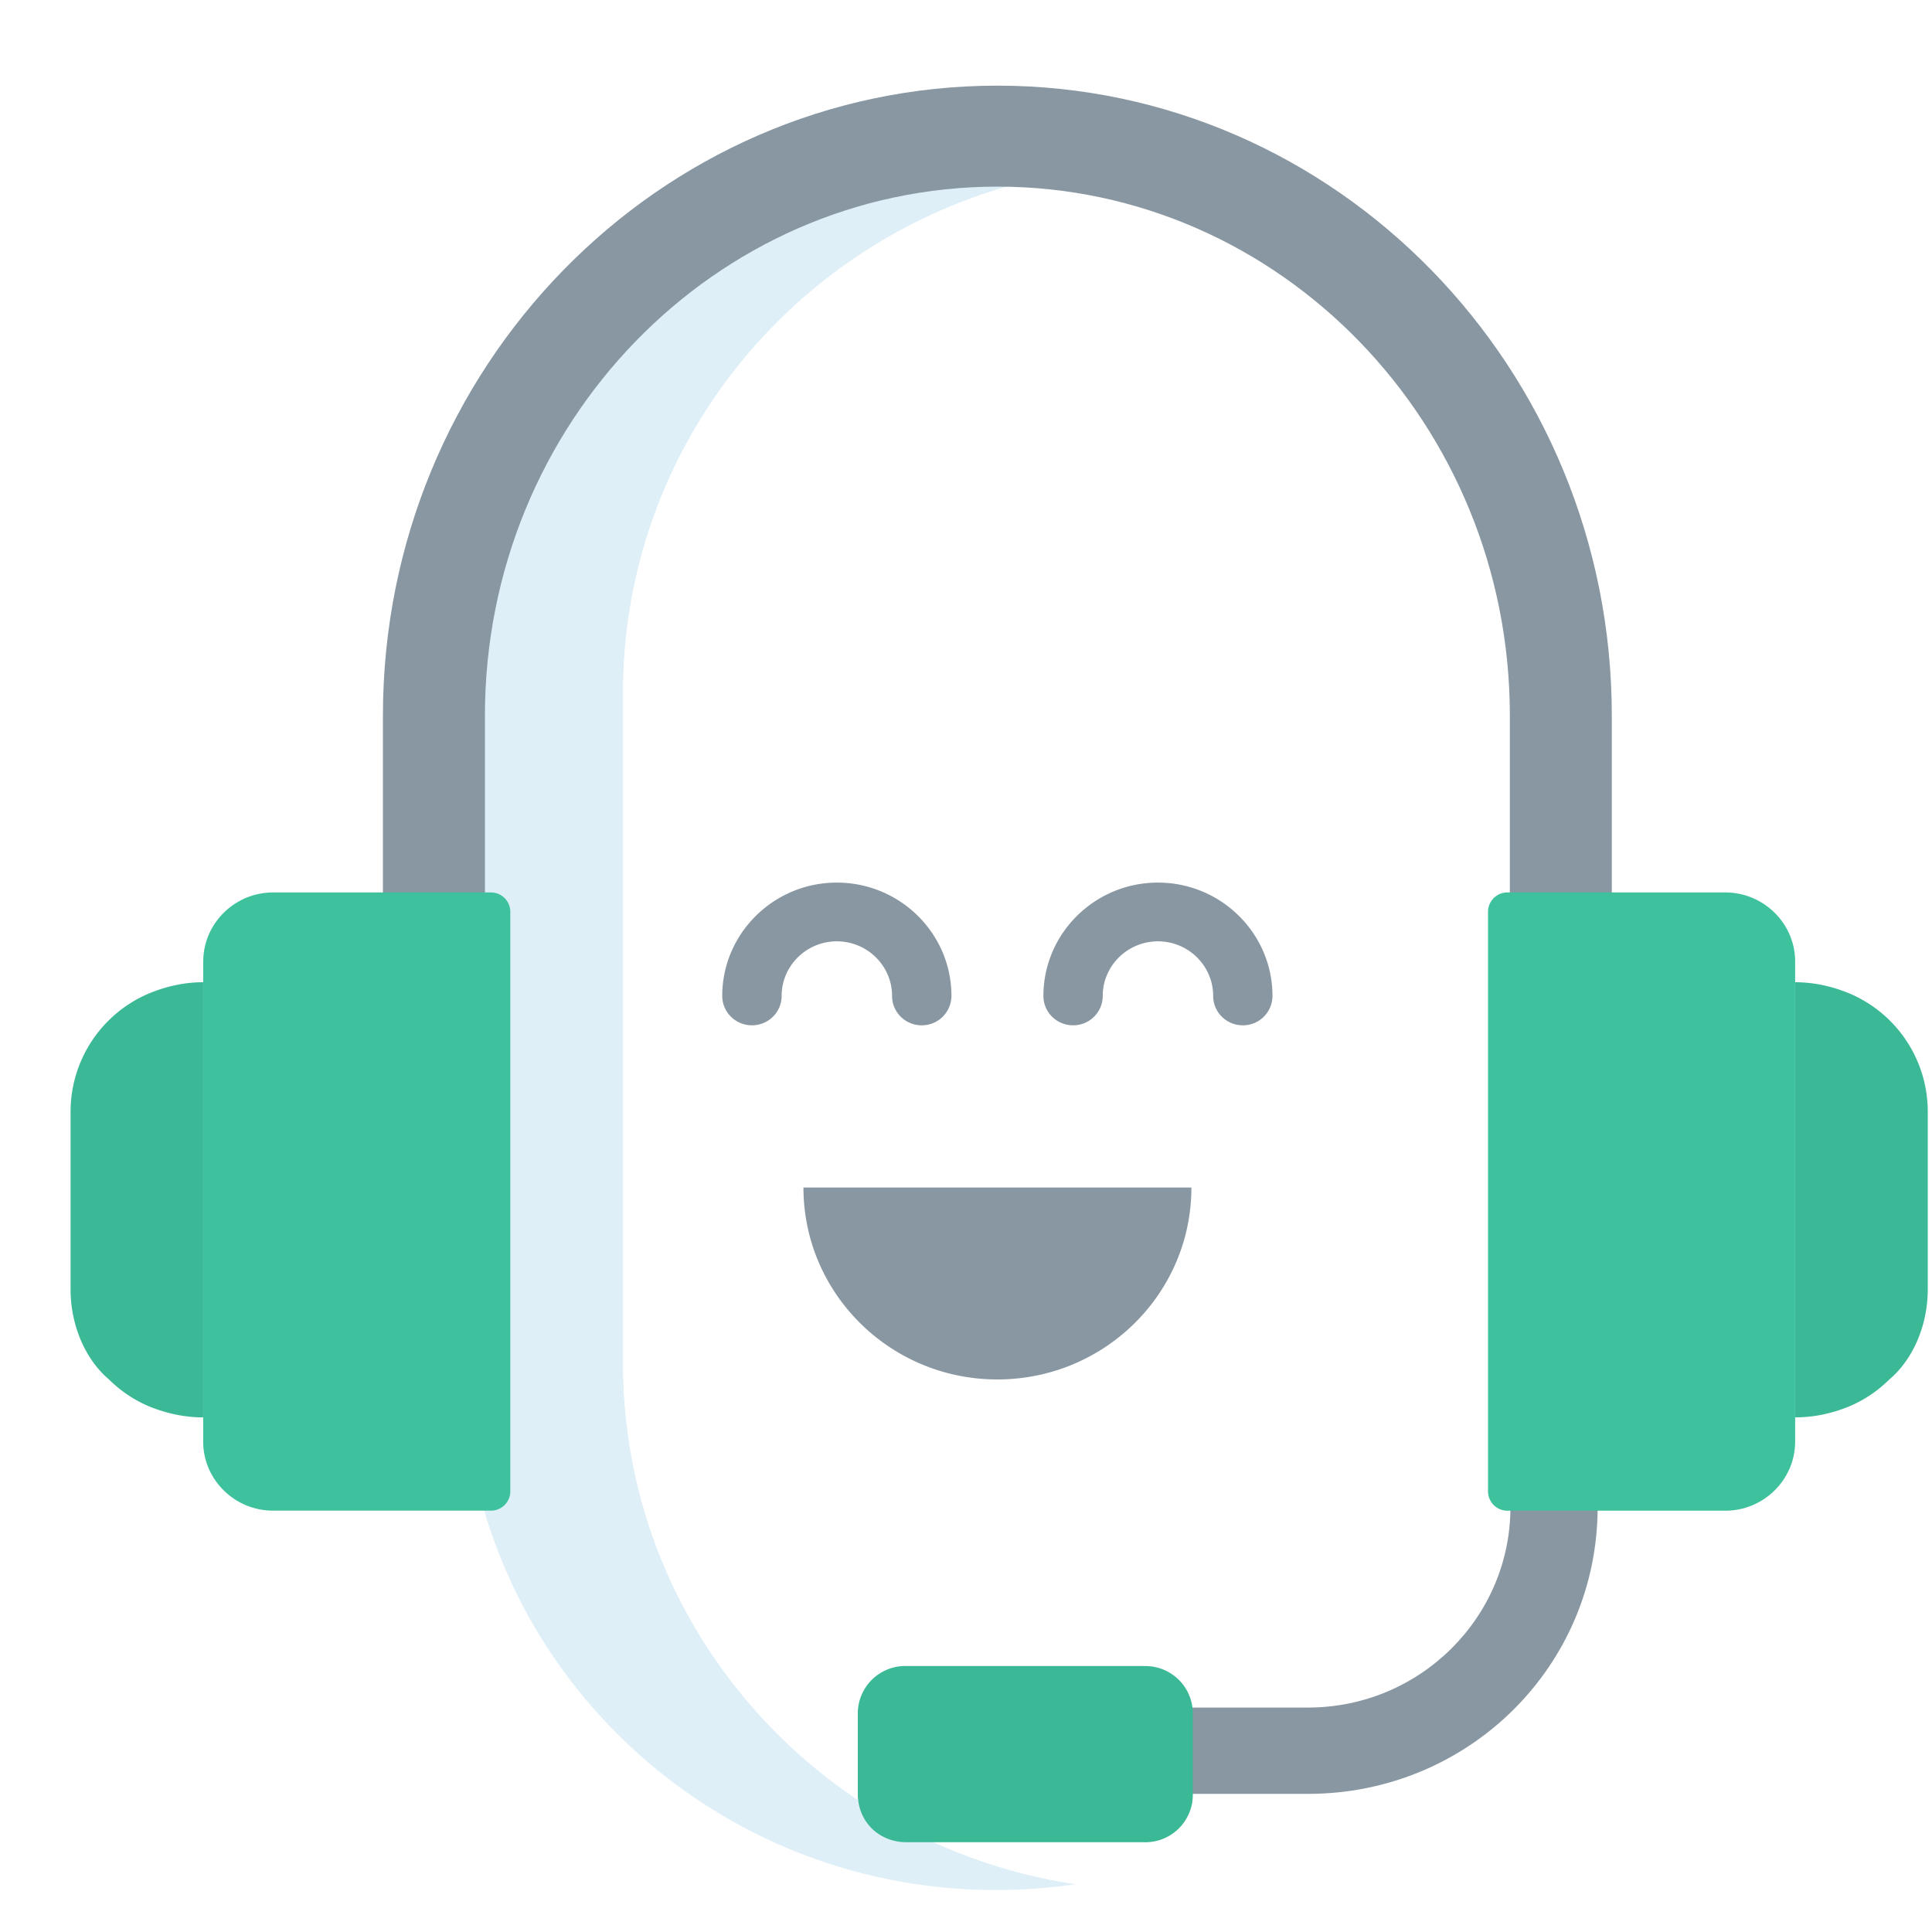 <?xml version="1.0" encoding="UTF-8"?> <svg xmlns="http://www.w3.org/2000/svg" width="30" height="30"><g fill="none" fill-rule="evenodd"><path d="M0 0h30v30H0z" fill="#FFF"></path><path fill="#DFEFF7" d="M16.702 29.258c-.405.06-.819.09-1.242.09-4.568 0-8.27-3.665-8.27-8.181V10.759c0-4.52 3.702-8.183 8.27-8.183.423 0 .837.031 1.242.091-3.975.593-7.026 3.99-7.026 8.092v10.408c0 4.097 3.051 7.495 7.026 8.09"></path><path fill="#FFF" d="M23.728 10.759v10.408c0 4.097-3.048 7.495-7.026 8.09-3.975-.595-7.027-3.993-7.027-8.09V10.759c0-4.1 3.052-7.5 7.027-8.091a8.309 8.309 0 014.606 2.304 8.125 8.125 0 012.42 5.787"></path><path fill="#8897A2" d="M20.31 27.855h-2.98v-1.34h2.98c1.735 0 3.144-1.395 3.144-3.111h1.354c0 2.467-2.005 4.451-4.497 4.451"></path><path fill="#3BB896" d="M17.764 25.87h-3.686a.737.737 0 00-.758.752v1.233c0 .429.325.751.758.751h3.686a.737.737 0 00.758-.75v-1.234a.736.736 0 00-.758-.751"></path><path fill="#8897A2" d="M25.029 13.886h-1.584v-2.774c0-4.53-3.57-8.214-7.957-8.214-4.388 0-7.958 3.685-7.958 8.214v2.774H5.946v-2.774c0-5.394 4.28-9.782 9.542-9.782 5.26 0 9.54 4.388 9.54 9.782v2.774z"></path><path fill="#3EC19D" d="M3.155 14.93v7.455c0 .59.488 1.072 1.084 1.072h3.383a.3.3 0 00.302-.299v-9a.3.3 0 00-.302-.3H4.24c-.596 0-1.084.483-1.084 1.073m23.634-1.073h-3.382a.3.3 0 00-.302.3v9a.3.3 0 00.302.3h3.383c.596 0 1.084-.483 1.084-1.073v-7.454c0-.59-.488-1.073-1.084-1.073"></path><path fill="#3BB896" d="M29.934 17.29v2.735c0 .537-.217 1.073-.596 1.395-.163.161-.38.321-.65.429-.27.107-.542.16-.813.16v-6.757c.27 0 .542.054.813.162a1.993 1.993 0 011.246 1.876m-28.838 0v2.735c0 .537.217 1.073.596 1.395.163.161.38.321.65.429.272.107.542.16.813.16v-6.757c-.27 0-.541.054-.812.162a1.994 1.994 0 00-1.247 1.876"></path><path fill="#8897A2" d="M13.852 15.465c0 .252.206.456.46.456a.459.459 0 00.462-.456c0-.97-.798-1.76-1.78-1.76-.98 0-1.779.79-1.779 1.76 0 .252.207.456.462.456.254 0 .46-.204.46-.456 0-.468.385-.848.857-.848.473 0 .858.38.858.848m4.128-1.76c-.98 0-1.778.79-1.778 1.76 0 .252.206.456.461.456s.46-.204.46-.456c0-.468.385-.848.858-.848.472 0 .857.38.857.848 0 .252.206.456.46.456a.458.458 0 00.461-.456c0-.97-.798-1.76-1.778-1.76m-2.494 7.715c1.664 0 3.013-1.334 3.013-2.98h-6.024c0 1.646 1.348 2.98 3.011 2.98"></path></g></svg> 